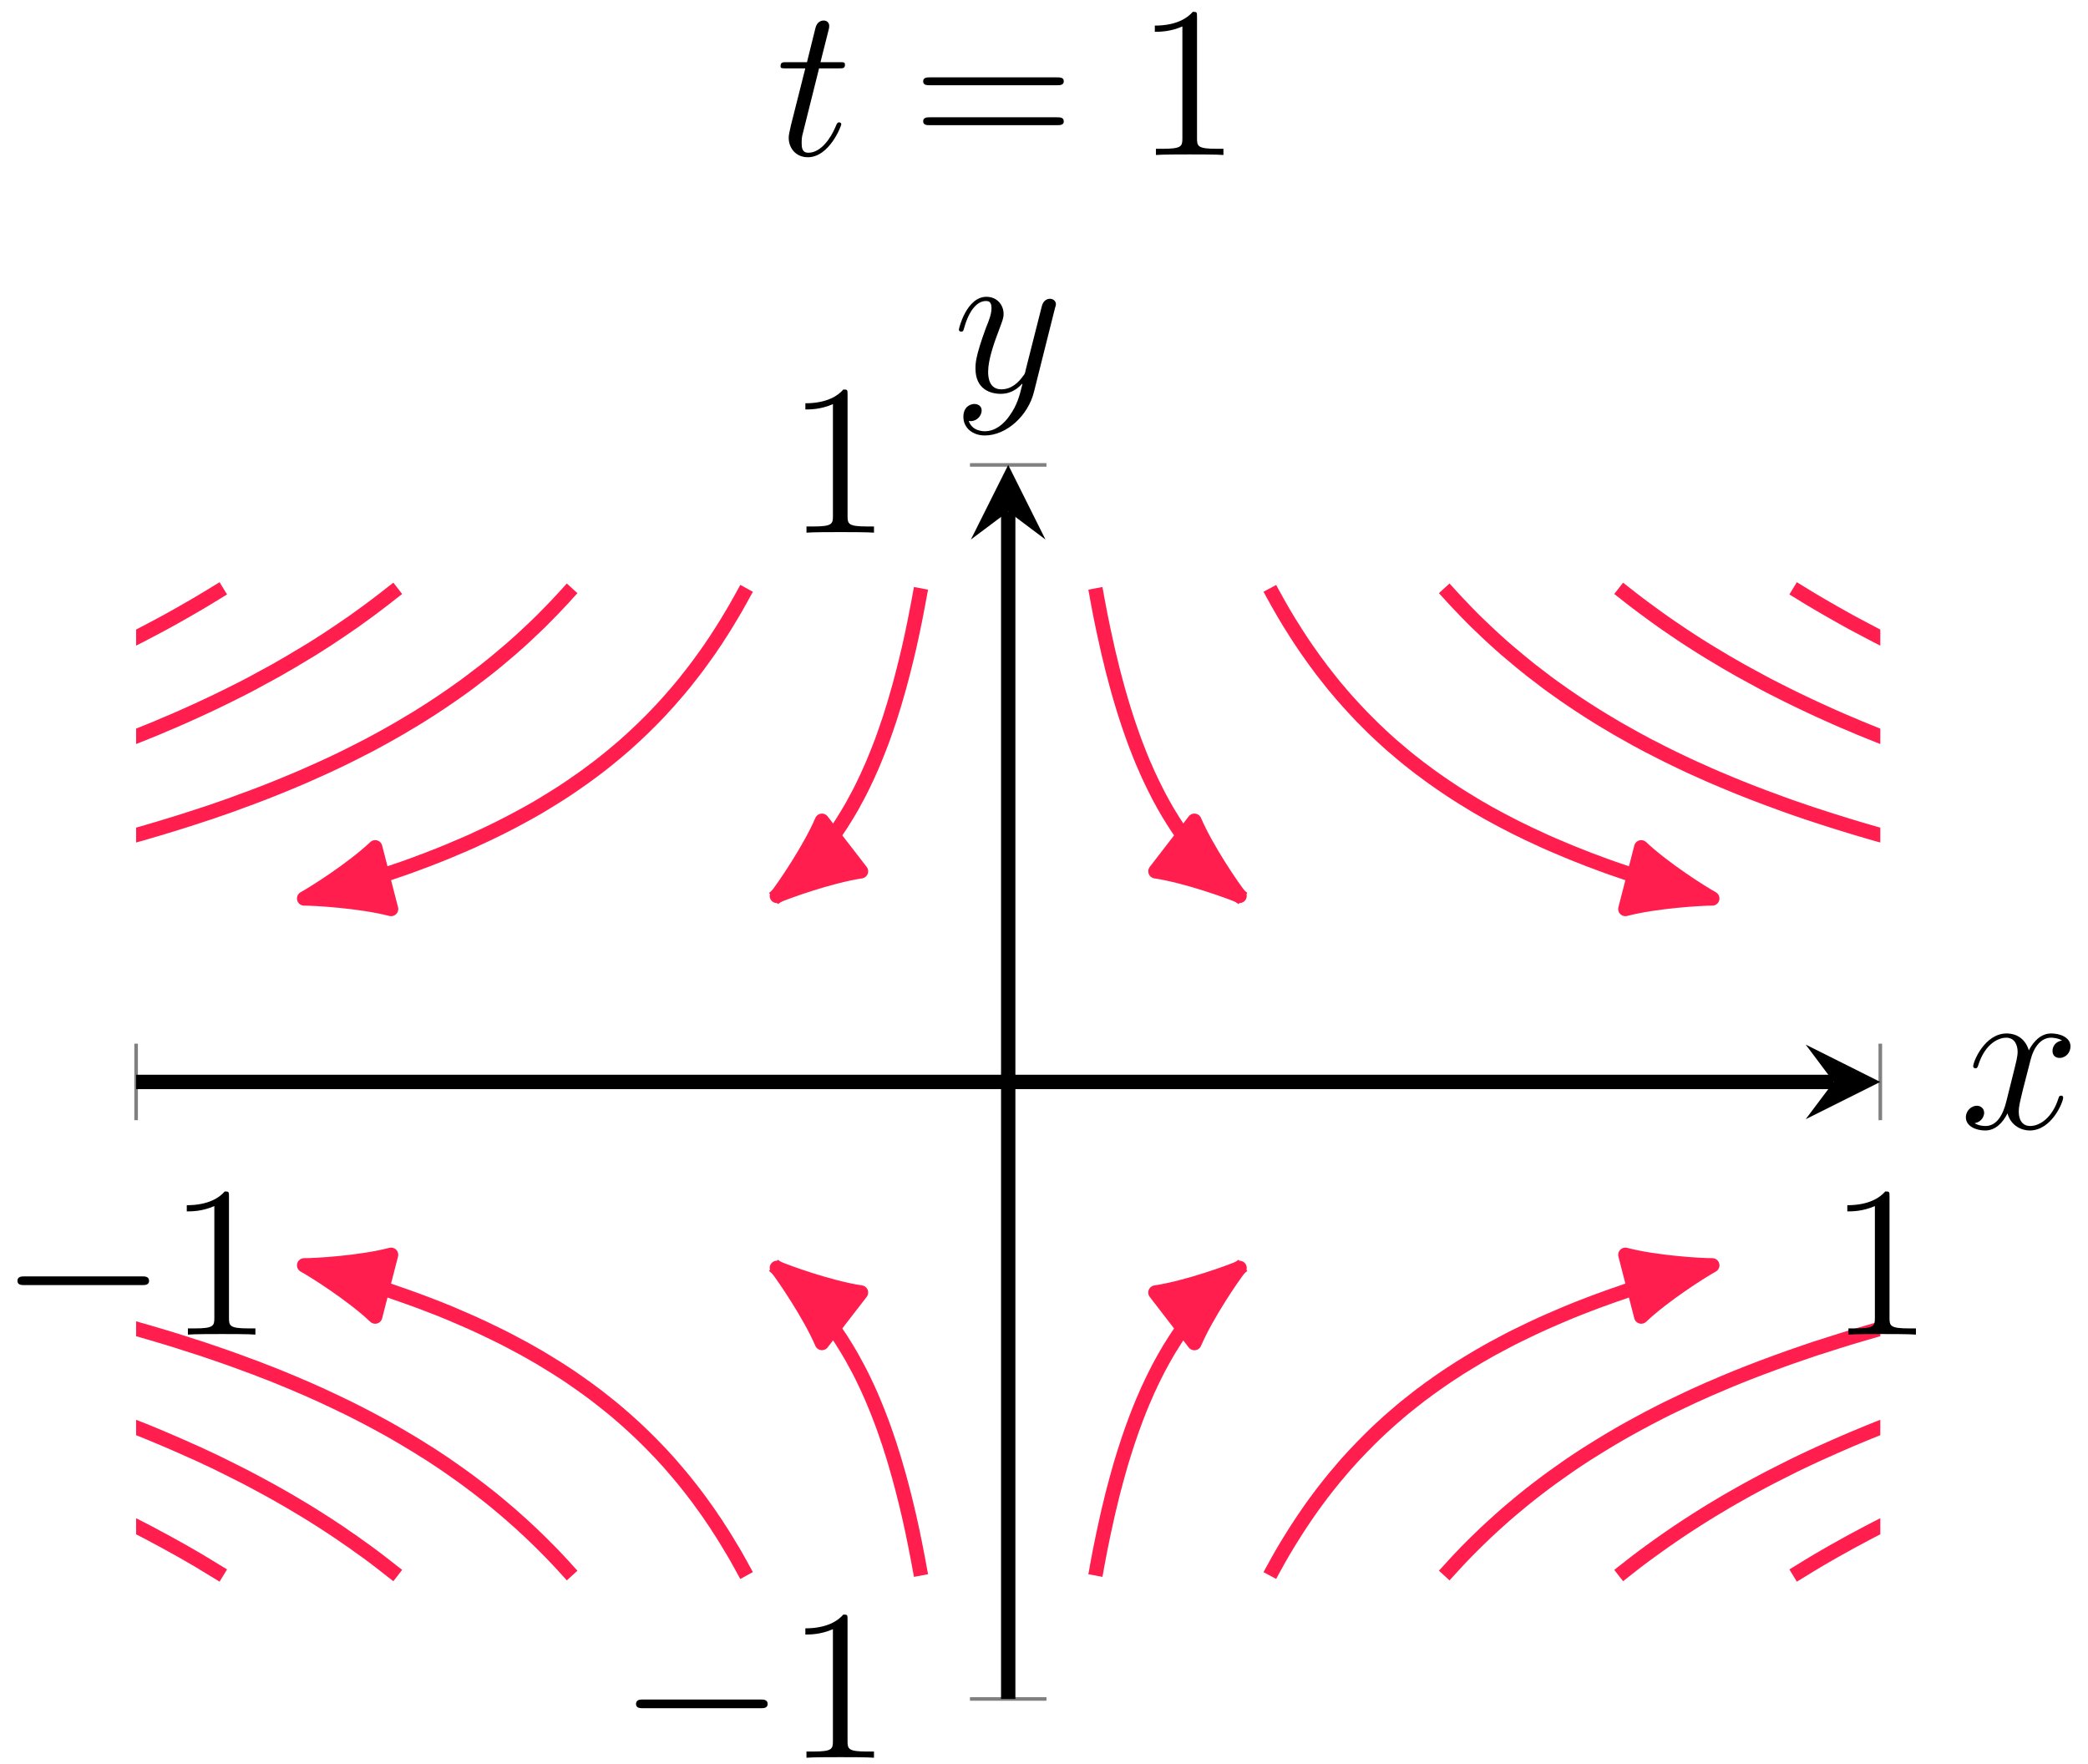 <?xml version="1.0" encoding="UTF-8"?>
<svg xmlns="http://www.w3.org/2000/svg" xmlns:xlink="http://www.w3.org/1999/xlink" width="116" height="98" viewBox="0 0 116 98">
<defs>
<g>
<g id="glyph-0-0">
<path d="M 8.297 -2.984 C 8.297 -3.234 8.062 -3.234 7.906 -3.234 L 1.391 -3.234 C 1.219 -3.234 0.984 -3.234 0.984 -2.984 C 0.984 -2.75 1.219 -2.75 1.391 -2.75 L 7.906 -2.75 C 8.062 -2.75 8.297 -2.75 8.297 -2.984 Z M 8.297 -2.984 "/>
</g>
<g id="glyph-1-0">
<path d="M 4.906 0 L 4.906 -0.344 L 4.531 -0.344 C 3.484 -0.344 3.438 -0.484 3.438 -0.922 L 3.438 -7.656 C 3.438 -7.938 3.438 -7.953 3.203 -7.953 C 2.922 -7.625 2.312 -7.188 1.094 -7.188 L 1.094 -6.844 C 1.359 -6.844 1.953 -6.844 2.625 -7.141 L 2.625 -0.922 C 2.625 -0.484 2.578 -0.344 1.531 -0.344 L 1.156 -0.344 L 1.156 0 C 1.484 -0.031 2.641 -0.031 3.031 -0.031 C 3.438 -0.031 4.578 -0.031 4.906 0 Z M 4.906 0 "/>
</g>
<g id="glyph-1-1">
<path d="M 8.453 -4.094 C 8.453 -4.312 8.25 -4.312 8.062 -4.312 L 1.031 -4.312 C 0.859 -4.312 0.641 -4.312 0.641 -4.094 C 0.641 -3.875 0.844 -3.875 1.031 -3.875 L 8.062 -3.875 C 8.234 -3.875 8.453 -3.875 8.453 -4.094 Z M 8.453 -1.859 C 8.453 -2.094 8.25 -2.094 8.062 -2.094 L 1.031 -2.094 C 0.859 -2.094 0.641 -2.094 0.641 -1.875 C 0.641 -1.656 0.844 -1.656 1.031 -1.656 L 8.062 -1.656 C 8.234 -1.656 8.453 -1.656 8.453 -1.859 Z M 8.453 -1.859 "/>
</g>
<g id="glyph-2-0">
<path d="M 5.734 -1.703 C 5.734 -1.766 5.688 -1.812 5.625 -1.812 C 5.516 -1.812 5.5 -1.75 5.469 -1.656 C 5.141 -0.609 4.453 -0.125 3.906 -0.125 C 3.484 -0.125 3.266 -0.438 3.266 -0.922 C 3.266 -1.188 3.312 -1.375 3.5 -2.156 L 3.922 -3.797 C 4.094 -4.5 4.5 -5.031 5.062 -5.031 C 5.062 -5.031 5.422 -5.031 5.672 -4.875 C 5.281 -4.812 5.141 -4.516 5.141 -4.297 C 5.141 -4 5.359 -3.906 5.531 -3.906 C 5.891 -3.906 6.141 -4.219 6.141 -4.547 C 6.141 -5.047 5.562 -5.266 5.062 -5.266 C 4.344 -5.266 3.938 -4.547 3.828 -4.328 C 3.547 -5.219 2.812 -5.266 2.594 -5.266 C 1.375 -5.266 0.734 -3.703 0.734 -3.438 C 0.734 -3.391 0.781 -3.328 0.859 -3.328 C 0.953 -3.328 0.984 -3.406 1 -3.453 C 1.406 -4.781 2.219 -5.031 2.562 -5.031 C 3.094 -5.031 3.203 -4.531 3.203 -4.25 C 3.203 -3.984 3.125 -3.703 2.984 -3.125 L 2.578 -1.5 C 2.406 -0.781 2.062 -0.125 1.422 -0.125 C 1.359 -0.125 1.062 -0.125 0.812 -0.281 C 1.25 -0.359 1.344 -0.719 1.344 -0.859 C 1.344 -1.094 1.156 -1.25 0.938 -1.25 C 0.641 -1.25 0.328 -0.984 0.328 -0.609 C 0.328 -0.109 0.891 0.125 1.406 0.125 C 1.984 0.125 2.391 -0.328 2.641 -0.828 C 2.828 -0.125 3.438 0.125 3.875 0.125 C 5.094 0.125 5.734 -1.453 5.734 -1.703 Z M 5.734 -1.703 "/>
</g>
<g id="glyph-2-1">
<path d="M 5.672 -4.656 C 5.688 -4.703 5.719 -4.781 5.719 -4.859 C 5.719 -5.031 5.562 -5.156 5.391 -5.156 C 5.281 -5.156 5.031 -5.109 4.938 -4.75 L 4.047 -1.234 C 4 -1.016 4 -0.984 3.891 -0.859 C 3.656 -0.531 3.266 -0.125 2.688 -0.125 C 2.016 -0.125 1.953 -0.781 1.953 -1.094 C 1.953 -1.781 2.281 -2.703 2.609 -3.562 C 2.734 -3.906 2.812 -4.078 2.812 -4.312 C 2.812 -4.812 2.453 -5.266 1.859 -5.266 C 0.766 -5.266 0.328 -3.531 0.328 -3.438 C 0.328 -3.391 0.375 -3.328 0.453 -3.328 C 0.562 -3.328 0.578 -3.375 0.625 -3.547 C 0.906 -4.547 1.359 -5.031 1.828 -5.031 C 1.938 -5.031 2.141 -5.031 2.141 -4.641 C 2.141 -4.328 2.016 -3.984 1.828 -3.531 C 1.25 -1.953 1.25 -1.562 1.25 -1.281 C 1.25 -0.141 2.062 0.125 2.656 0.125 C 3 0.125 3.438 0.016 3.844 -0.438 L 3.859 -0.422 C 3.688 0.281 3.562 0.75 3.141 1.344 C 2.828 1.797 2.359 2.203 1.766 2.203 C 1.625 2.203 1.047 2.172 0.875 1.625 C 0.906 1.641 0.984 1.641 0.984 1.641 C 1.344 1.641 1.594 1.328 1.594 1.047 C 1.594 0.781 1.359 0.688 1.188 0.688 C 0.984 0.688 0.578 0.828 0.578 1.406 C 0.578 2.016 1.094 2.438 1.766 2.438 C 2.969 2.438 4.172 1.344 4.5 0.016 Z M 5.672 -4.656 "/>
</g>
<g id="glyph-2-2">
<path d="M 3.641 -1.703 C 3.641 -1.781 3.578 -1.812 3.516 -1.812 C 3.516 -1.812 3.438 -1.812 3.422 -1.766 C 3.422 -1.766 3.391 -1.75 3.312 -1.547 C 3.062 -0.953 2.516 -0.125 1.812 -0.125 C 1.453 -0.125 1.438 -0.422 1.438 -0.688 C 1.438 -0.688 1.438 -0.922 1.469 -1.062 L 2.406 -4.812 L 3.5 -4.812 C 3.734 -4.812 3.844 -4.812 3.844 -5.016 C 3.844 -5.156 3.781 -5.156 3.531 -5.156 L 2.484 -5.156 L 2.922 -6.891 C 2.969 -7.062 2.969 -7.094 2.969 -7.172 C 2.969 -7.359 2.828 -7.469 2.672 -7.469 C 2.562 -7.469 2.297 -7.438 2.203 -7.047 L 1.734 -5.156 L 0.609 -5.156 C 0.375 -5.156 0.266 -5.156 0.266 -4.922 C 0.266 -4.812 0.344 -4.812 0.578 -4.812 L 1.641 -4.812 L 0.844 -1.656 C 0.75 -1.234 0.719 -1.109 0.719 -0.953 C 0.719 -0.391 1.109 0.125 1.781 0.125 C 2.984 0.125 3.641 -1.625 3.641 -1.703 Z M 3.641 -1.703 "/>
</g>
</g>
<clipPath id="clip-0">
<path clip-rule="nonzero" d="M 7.562 25.828 L 24 25.828 L 24 62 L 7.562 62 Z M 7.562 25.828 "/>
</clipPath>
<clipPath id="clip-1">
<path clip-rule="nonzero" d="M 7.562 59 L 24 59 L 24 94.383 L 7.562 94.383 Z M 7.562 59 "/>
</clipPath>
<clipPath id="clip-2">
<path clip-rule="nonzero" d="M 7.562 25.828 L 34 25.828 L 34 62 L 7.562 62 Z M 7.562 25.828 "/>
</clipPath>
<clipPath id="clip-3">
<path clip-rule="nonzero" d="M 7.562 59 L 34 59 L 34 94.383 L 7.562 94.383 Z M 7.562 59 "/>
</clipPath>
<clipPath id="clip-4">
<path clip-rule="nonzero" d="M 7.562 25.828 L 44 25.828 L 44 62 L 7.562 62 Z M 7.562 25.828 "/>
</clipPath>
<clipPath id="clip-5">
<path clip-rule="nonzero" d="M 7.562 59 L 44 59 L 44 94.383 L 7.562 94.383 Z M 7.562 59 "/>
</clipPath>
<clipPath id="clip-6">
<path clip-rule="nonzero" d="M 7.562 25.828 L 53 25.828 L 53 62 L 7.562 62 Z M 7.562 25.828 "/>
</clipPath>
<clipPath id="clip-7">
<path clip-rule="nonzero" d="M 7.562 59 L 53 59 L 53 94.383 L 7.562 94.383 Z M 7.562 59 "/>
</clipPath>
<clipPath id="clip-8">
<path clip-rule="nonzero" d="M 31 25.828 L 63 25.828 L 63 62 L 31 62 Z M 31 25.828 "/>
</clipPath>
<clipPath id="clip-9">
<path clip-rule="nonzero" d="M 31 59 L 63 59 L 63 94.383 L 31 94.383 Z M 31 59 "/>
</clipPath>
<clipPath id="clip-10">
<path clip-rule="nonzero" d="M 49 25.828 L 81 25.828 L 81 62 L 49 62 Z M 49 25.828 "/>
</clipPath>
<clipPath id="clip-11">
<path clip-rule="nonzero" d="M 49 59 L 81 59 L 81 94.383 L 49 94.383 Z M 49 59 "/>
</clipPath>
<clipPath id="clip-12">
<path clip-rule="nonzero" d="M 59 25.828 L 104.461 25.828 L 104.461 62 L 59 62 Z M 59 25.828 "/>
</clipPath>
<clipPath id="clip-13">
<path clip-rule="nonzero" d="M 59 59 L 104.461 59 L 104.461 94.383 L 59 94.383 Z M 59 59 "/>
</clipPath>
<clipPath id="clip-14">
<path clip-rule="nonzero" d="M 68 25.828 L 104.461 25.828 L 104.461 62 L 68 62 Z M 68 25.828 "/>
</clipPath>
<clipPath id="clip-15">
<path clip-rule="nonzero" d="M 68 59 L 104.461 59 L 104.461 94.383 L 68 94.383 Z M 68 59 "/>
</clipPath>
<clipPath id="clip-16">
<path clip-rule="nonzero" d="M 78 25.828 L 104.461 25.828 L 104.461 62 L 78 62 Z M 78 25.828 "/>
</clipPath>
<clipPath id="clip-17">
<path clip-rule="nonzero" d="M 78 59 L 104.461 59 L 104.461 94.383 L 78 94.383 Z M 78 59 "/>
</clipPath>
<clipPath id="clip-18">
<path clip-rule="nonzero" d="M 88 25.828 L 104.461 25.828 L 104.461 62 L 88 62 Z M 88 25.828 "/>
</clipPath>
<clipPath id="clip-19">
<path clip-rule="nonzero" d="M 88 59 L 104.461 59 L 104.461 94.383 L 88 94.383 Z M 88 59 "/>
</clipPath>
</defs>
<g clip-path="url(#clip-0)">
<path fill="none" stroke-width="0.797" stroke-linecap="butt" stroke-linejoin="miter" stroke="rgb(100%, 11.765%, 30.588%)" stroke-opacity="1" stroke-miterlimit="10" d="M 74.906 61.698 L 74.465 61.429 L 74.016 61.155 L 73.566 60.886 L 73.109 60.62 L 72.648 60.355 L 72.184 60.093 L 71.711 59.831 L 71.238 59.577 L 70.758 59.323 L 70.273 59.069 L 69.781 58.819 L 69.289 58.573 L 68.789 58.327 L 68.285 58.089 L 67.773 57.851 L 67.258 57.612 L 66.738 57.378 L 66.215 57.144 L 65.684 56.917 L 65.145 56.691 L 64.605 56.46 L 64.059 56.237 L 63.504 56.019 L 62.945 55.8 L 62.383 55.585 L 61.812 55.37 L 61.238 55.159 L 60.656 54.948 L 60.07 54.741 L 59.477 54.534 L 58.875 54.331 L 58.27 54.132 L 57.66 53.929 L 57.043 53.734 L 56.418 53.538 L 55.789 53.343 L 55.152 53.152 L 54.508 52.96 L 53.855 52.777 L 53.199 52.589 L 52.539 52.405 L 51.867 52.222 L 51.191 52.042 L 50.508 51.862 L 49.82 51.687 L 49.121 51.515 L 48.418 51.339 L 47.703 51.167 L 46.988 50.999 L 46.262 50.831 L 45.527 50.663 L 44.785 50.499 L 44.039 50.335 L 43.281 50.175 L 42.52 50.015 L 41.746 49.859 L 40.969 49.698 L 40.18 49.542 L 39.387 49.39 L 38.582 49.237 L 37.77 49.089 L 36.949 48.941 L 36.125 48.792 L 35.285 48.648 L 34.441 48.503 L 33.59 48.359 L 32.727 48.218 L 31.855 48.077 L 30.977 47.941 L 30.086 47.804 L 29.188 47.663 L 28.281 47.53 L 27.367 47.398 L 26.441 47.269 L 25.508 47.136 L 24.562 47.007 L 23.613 46.878 L 22.648 46.753 L 21.672 46.624 L 20.691 46.503 L 19.699 46.378 L 18.695 46.257 L 17.68 46.136 L 16.656 46.019 L 15.621 45.902 L 14.578 45.784 L 13.523 45.667 L 12.457 45.554 L 11.383 45.441 L 10.293 45.327 L 9.195 45.218 L 8.086 45.105 L 6.965 44.999 L 5.832 44.89 L 4.688 44.784 L 3.535 44.679 L 2.367 44.573 L 1.188 44.468 L 4.914 44.788 " transform="matrix(1, 0, 0, -1, -62.5, 94.382)"/>
</g>
<g clip-path="url(#clip-1)">
<path fill="none" stroke-width="0.797" stroke-linecap="butt" stroke-linejoin="miter" stroke="rgb(100%, 11.765%, 30.588%)" stroke-opacity="1" stroke-miterlimit="10" d="M 74.906 6.855 L 74.465 7.124 L 73.566 7.671 L 73.109 7.937 L 72.648 8.202 L 72.184 8.46 L 71.711 8.722 L 71.238 8.976 L 70.758 9.234 L 70.273 9.484 L 69.781 9.734 L 69.289 9.98 L 68.789 10.226 L 68.285 10.468 L 67.773 10.706 L 67.258 10.944 L 66.738 11.179 L 66.215 11.409 L 65.684 11.64 L 64.605 12.093 L 64.059 12.316 L 63.504 12.534 L 62.945 12.753 L 62.383 12.972 L 61.812 13.187 L 61.238 13.398 L 60.656 13.609 L 60.07 13.812 L 59.477 14.019 L 58.875 14.222 L 58.27 14.425 L 57.66 14.624 L 57.043 14.823 L 56.418 15.019 L 55.789 15.21 L 55.152 15.402 L 54.508 15.593 L 53.855 15.78 L 53.199 15.968 L 52.539 16.152 L 51.867 16.331 L 51.191 16.511 L 50.508 16.691 L 49.82 16.87 L 49.121 17.042 L 48.418 17.218 L 47.703 17.386 L 46.988 17.558 L 46.262 17.726 L 45.527 17.894 L 44.785 18.058 L 44.039 18.218 L 43.281 18.382 L 42.52 18.538 L 41.746 18.698 L 40.969 18.855 L 40.18 19.011 L 39.387 19.163 L 38.582 19.316 L 37.77 19.468 L 36.949 19.612 L 36.125 19.761 L 35.285 19.909 L 34.441 20.054 L 33.59 20.195 L 32.727 20.335 L 31.855 20.476 L 30.977 20.616 L 30.086 20.753 L 29.188 20.89 L 28.281 21.023 L 27.367 21.155 L 26.441 21.288 L 25.508 21.421 L 24.562 21.55 L 23.613 21.679 L 22.648 21.804 L 21.672 21.929 L 20.691 22.054 L 19.699 22.175 L 18.695 22.296 L 17.68 22.417 L 16.656 22.534 L 15.621 22.655 L 14.578 22.773 L 13.523 22.886 L 12.457 23.003 L 11.383 23.112 L 10.293 23.226 L 9.195 23.339 L 8.086 23.448 L 6.965 23.554 L 5.832 23.663 L 4.688 23.769 L 3.535 23.878 L 2.367 23.98 L 1.188 24.085 L 4.914 23.765 " transform="matrix(1, 0, 0, -1, -62.5, 94.382)"/>
</g>
<g clip-path="url(#clip-2)">
<path fill="none" stroke-width="0.797" stroke-linecap="butt" stroke-linejoin="miter" stroke="rgb(100%, 11.765%, 30.588%)" stroke-opacity="1" stroke-miterlimit="10" d="M 84.598 61.698 L 84.25 61.429 L 83.902 61.155 L 83.551 60.886 L 83.199 60.62 L 82.84 60.355 L 82.113 59.831 L 81.371 59.323 L 80.992 59.069 L 80.613 58.819 L 79.84 58.327 L 79.445 58.089 L 78.648 57.612 L 77.836 57.144 L 77.422 56.917 L 77.004 56.691 L 76.582 56.46 L 76.16 56.237 L 75.73 56.019 L 75.293 55.8 L 74.855 55.585 L 74.414 55.37 L 73.965 55.159 L 73.512 54.948 L 73.055 54.741 L 72.594 54.534 L 72.129 54.331 L 71.656 54.132 L 71.184 53.929 L 70.703 53.734 L 69.727 53.343 L 69.23 53.152 L 68.73 52.96 L 68.223 52.777 L 67.715 52.589 L 67.199 52.405 L 66.68 52.222 L 66.152 52.042 L 65.621 51.862 L 65.082 51.687 L 64.543 51.515 L 63.992 51.339 L 63.441 51.167 L 62.883 50.999 L 62.316 50.831 L 61.746 50.663 L 60.59 50.335 L 60 50.175 L 59.406 50.015 L 58.805 49.859 L 58.199 49.698 L 57.586 49.542 L 56.969 49.39 L 56.344 49.237 L 55.715 49.089 L 54.434 48.792 L 53.781 48.648 L 53.125 48.503 L 52.461 48.359 L 51.789 48.218 L 51.113 48.077 L 50.43 47.941 L 49.738 47.804 L 49.039 47.663 L 48.332 47.53 L 47.621 47.398 L 46.902 47.269 L 46.176 47.136 L 45.441 47.007 L 44.699 46.878 L 43.949 46.753 L 43.191 46.624 L 42.43 46.503 L 41.656 46.378 L 40.875 46.257 L 40.09 46.136 L 39.293 46.019 L 38.488 45.902 L 37.676 45.784 L 36.855 45.667 L 36.027 45.554 L 35.188 45.441 L 34.344 45.327 L 33.488 45.218 L 32.625 45.105 L 31.754 44.999 L 30.871 44.89 L 29.984 44.784 L 29.086 44.679 L 28.176 44.573 L 27.258 44.468 L 31.238 44.909 " transform="matrix(1, 0, 0, -1, -62.5, 94.382)"/>
</g>
<g clip-path="url(#clip-3)">
<path fill="none" stroke-width="0.797" stroke-linecap="butt" stroke-linejoin="miter" stroke="rgb(100%, 11.765%, 30.588%)" stroke-opacity="1" stroke-miterlimit="10" d="M 84.598 6.855 L 84.25 7.124 L 83.902 7.398 L 83.551 7.671 L 83.199 7.937 L 82.84 8.202 L 82.477 8.46 L 82.113 8.722 L 81.742 8.976 L 81.371 9.234 L 80.613 9.734 L 79.84 10.226 L 79.445 10.468 L 78.648 10.944 L 78.242 11.179 L 77.836 11.409 L 77.422 11.64 L 77.004 11.866 L 76.582 12.093 L 76.16 12.316 L 75.73 12.534 L 74.855 12.972 L 74.414 13.187 L 73.965 13.398 L 73.512 13.609 L 73.055 13.812 L 72.594 14.019 L 72.129 14.222 L 71.656 14.425 L 71.184 14.624 L 70.703 14.823 L 70.215 15.019 L 69.727 15.21 L 69.23 15.402 L 68.73 15.593 L 67.715 15.968 L 67.199 16.152 L 66.68 16.331 L 66.152 16.511 L 65.621 16.691 L 65.082 16.87 L 64.543 17.042 L 63.992 17.218 L 63.441 17.386 L 62.883 17.558 L 62.316 17.726 L 61.746 17.894 L 61.168 18.058 L 60.59 18.218 L 60 18.382 L 59.406 18.538 L 58.805 18.698 L 58.199 18.855 L 57.586 19.011 L 56.969 19.163 L 56.344 19.316 L 55.715 19.468 L 55.074 19.612 L 54.434 19.761 L 53.781 19.909 L 53.125 20.054 L 52.461 20.195 L 51.789 20.335 L 51.113 20.476 L 50.43 20.616 L 49.738 20.753 L 49.039 20.89 L 48.332 21.023 L 47.621 21.155 L 46.902 21.288 L 46.176 21.421 L 45.441 21.55 L 44.699 21.679 L 43.949 21.804 L 43.191 21.929 L 42.43 22.054 L 41.656 22.175 L 40.875 22.296 L 40.09 22.417 L 39.293 22.534 L 38.488 22.655 L 37.676 22.773 L 36.855 22.886 L 36.027 23.003 L 35.188 23.112 L 34.344 23.226 L 33.488 23.339 L 32.625 23.448 L 31.754 23.554 L 30.871 23.663 L 29.984 23.769 L 29.086 23.878 L 28.176 23.98 L 27.258 24.085 L 31.238 23.648 " transform="matrix(1, 0, 0, -1, -62.5, 94.382)"/>
</g>
<g clip-path="url(#clip-4)">
<path fill="none" stroke-width="0.797" stroke-linecap="butt" stroke-linejoin="miter" stroke="rgb(100%, 11.765%, 30.588%)" stroke-opacity="1" stroke-miterlimit="10" d="M 94.285 61.698 L 94.039 61.429 L 93.793 61.155 L 93.539 60.886 L 93.289 60.62 L 93.031 60.355 L 92.773 60.093 L 92.512 59.831 L 92.25 59.577 L 91.711 59.069 L 91.441 58.819 L 90.887 58.327 L 90.324 57.851 L 90.039 57.612 L 89.75 57.378 L 89.457 57.144 L 88.863 56.691 L 88.562 56.46 L 88.258 56.237 L 87.953 56.019 L 87.641 55.8 L 87.328 55.585 L 87.012 55.37 L 86.371 54.948 L 85.715 54.534 L 85.379 54.331 L 85.043 54.132 L 84.703 53.929 L 84.363 53.734 L 84.016 53.538 L 83.664 53.343 L 83.312 53.152 L 82.953 52.96 L 82.594 52.777 L 82.227 52.589 L 81.859 52.405 L 81.488 52.222 L 81.113 52.042 L 80.73 51.862 L 80.348 51.687 L 79.961 51.515 L 79.57 51.339 L 79.176 51.167 L 78.777 50.999 L 77.965 50.663 L 77.555 50.499 L 77.137 50.335 L 76.719 50.175 L 76.293 50.015 L 75.863 49.859 L 75.434 49.698 L 74.992 49.542 L 74.551 49.39 L 74.105 49.237 L 73.656 49.089 L 73.199 48.941 L 72.738 48.792 L 72.277 48.648 L 71.332 48.359 L 70.371 48.077 L 69.883 47.941 L 69.387 47.804 L 68.887 47.663 L 68.383 47.53 L 67.875 47.398 L 67.363 47.269 L 66.844 47.136 L 65.789 46.878 L 65.254 46.753 L 64.711 46.624 L 64.168 46.503 L 63.613 46.378 L 63.059 46.257 L 62.496 46.136 L 61.926 46.019 L 61.352 45.902 L 60.77 45.784 L 60.184 45.667 L 59.594 45.554 L 58.996 45.441 L 58.391 45.327 L 57.781 45.218 L 57.164 45.105 L 56.543 44.999 L 55.914 44.89 L 55.277 44.784 L 54.637 44.679 L 53.988 44.573 L 53.332 44.468 L 57.547 45.12 " transform="matrix(1, 0, 0, -1, -62.5, 94.382)"/>
</g>
<g clip-path="url(#clip-5)">
<path fill="none" stroke-width="0.797" stroke-linecap="butt" stroke-linejoin="miter" stroke="rgb(100%, 11.765%, 30.588%)" stroke-opacity="1" stroke-miterlimit="10" d="M 94.285 6.855 L 94.039 7.124 L 93.793 7.398 L 93.539 7.671 L 93.289 7.937 L 93.031 8.202 L 92.512 8.722 L 92.25 8.976 L 91.98 9.234 L 91.441 9.734 L 90.887 10.226 L 90.605 10.468 L 90.324 10.706 L 90.039 10.944 L 89.75 11.179 L 89.457 11.409 L 89.16 11.64 L 88.863 11.866 L 88.562 12.093 L 88.258 12.316 L 87.953 12.534 L 87.328 12.972 L 87.012 13.187 L 86.371 13.609 L 86.043 13.812 L 85.715 14.019 L 85.043 14.425 L 84.363 14.823 L 84.016 15.019 L 83.312 15.402 L 82.953 15.593 L 82.594 15.78 L 82.227 15.968 L 81.859 16.152 L 81.488 16.331 L 81.113 16.511 L 80.348 16.87 L 79.961 17.042 L 79.57 17.218 L 79.176 17.386 L 78.777 17.558 L 77.965 17.894 L 77.555 18.058 L 77.137 18.218 L 76.719 18.382 L 76.293 18.538 L 75.863 18.698 L 75.434 18.855 L 74.992 19.011 L 74.551 19.163 L 74.105 19.316 L 73.656 19.468 L 73.199 19.612 L 72.277 19.909 L 71.805 20.054 L 71.332 20.195 L 70.371 20.476 L 69.883 20.616 L 69.387 20.753 L 68.887 20.89 L 68.383 21.023 L 67.875 21.155 L 67.363 21.288 L 66.844 21.421 L 65.789 21.679 L 65.254 21.804 L 64.168 22.054 L 63.059 22.296 L 62.496 22.417 L 61.926 22.534 L 61.352 22.655 L 60.77 22.773 L 60.184 22.886 L 59.594 23.003 L 58.996 23.112 L 58.391 23.226 L 57.781 23.339 L 57.164 23.448 L 56.543 23.554 L 55.914 23.663 L 55.277 23.769 L 54.637 23.878 L 53.988 23.98 L 53.332 24.085 L 57.547 23.433 " transform="matrix(1, 0, 0, -1, -62.5, 94.382)"/>
</g>
<g clip-path="url(#clip-6)">
<path fill="none" stroke-width="0.797" stroke-linecap="butt" stroke-linejoin="miter" stroke="rgb(100%, 11.765%, 30.588%)" stroke-opacity="1" stroke-miterlimit="10" d="M 103.977 61.698 L 103.828 61.429 L 103.68 61.155 L 103.527 60.886 L 103.379 60.62 L 103.223 60.355 L 102.91 59.831 L 102.754 59.577 L 102.594 59.323 L 102.43 59.069 L 102.27 58.819 L 102.102 58.573 L 101.938 58.327 L 101.77 58.089 L 101.426 57.612 L 101.254 57.378 L 101.078 57.144 L 100.902 56.917 L 100.723 56.691 L 100.543 56.46 L 100.359 56.237 L 100.176 56.019 L 99.988 55.8 L 99.613 55.37 L 99.418 55.159 L 99.227 54.948 L 99.031 54.741 L 98.832 54.534 L 98.633 54.331 L 98.43 54.132 L 98.227 53.929 L 97.812 53.538 L 97.602 53.343 L 97.391 53.152 L 97.176 52.96 L 96.961 52.777 L 96.742 52.589 L 96.297 52.222 L 95.844 51.862 L 95.613 51.687 L 95.383 51.515 L 95.145 51.339 L 94.91 51.167 L 94.184 50.663 L 93.938 50.499 L 93.688 50.335 L 93.18 50.015 L 92.922 49.859 L 92.664 49.698 L 92.402 49.542 L 92.137 49.39 L 91.867 49.237 L 91.598 49.089 L 91.324 48.941 L 91.047 48.792 L 90.77 48.648 L 90.488 48.503 L 90.203 48.359 L 89.625 48.077 L 89.332 47.941 L 89.035 47.804 L 88.738 47.663 L 88.129 47.398 L 87.82 47.269 L 87.512 47.136 L 86.879 46.878 L 86.555 46.753 L 86.23 46.624 L 85.902 46.503 L 85.574 46.378 L 84.902 46.136 L 84.215 45.902 L 83.867 45.784 L 83.516 45.667 L 83.16 45.554 L 82.801 45.441 L 82.438 45.327 L 82.074 45.218 L 81.703 45.105 L 81.328 44.999 L 80.953 44.89 L 80.188 44.679 L 79.797 44.573 L 79.402 44.468 L 83.785 45.597 " transform="matrix(1, 0, 0, -1, -62.5, 94.382)"/>
</g>
<path fill-rule="nonzero" fill="rgb(100%, 11.765%, 30.588%)" fill-opacity="1" stroke-width="0.797" stroke-linecap="butt" stroke-linejoin="round" stroke="rgb(100%, 11.765%, 30.588%)" stroke-opacity="1" stroke-miterlimit="10" d="M 4.533 -0 C 3.975 0.139 1.53 0.921 -0.002 1.771 L -0.001 -1.771 C 1.528 -0.922 3.976 -0.14 4.533 -0 Z M 4.533 -0 " transform="matrix(-0.968, 0.249, 0.249, 0.968, 21.284, 48.785)"/>
<g clip-path="url(#clip-7)">
<path fill="none" stroke-width="0.797" stroke-linecap="butt" stroke-linejoin="miter" stroke="rgb(100%, 11.765%, 30.588%)" stroke-opacity="1" stroke-miterlimit="10" d="M 103.977 6.855 L 103.828 7.124 L 103.68 7.398 L 103.527 7.671 L 103.379 7.937 L 103.223 8.202 L 103.066 8.46 L 102.91 8.722 L 102.754 8.976 L 102.594 9.234 L 102.43 9.484 L 102.27 9.734 L 102.102 9.98 L 101.938 10.226 L 101.77 10.468 L 101.426 10.944 L 101.254 11.179 L 100.902 11.64 L 100.543 12.093 L 100.359 12.316 L 100.176 12.534 L 99.801 12.972 L 99.613 13.187 L 99.418 13.398 L 99.227 13.609 L 99.031 13.812 L 98.832 14.019 L 98.633 14.222 L 98.43 14.425 L 98.227 14.624 L 98.02 14.823 L 97.812 15.019 L 97.391 15.402 L 97.176 15.593 L 96.961 15.78 L 96.742 15.968 L 96.52 16.152 L 96.297 16.331 L 95.844 16.691 L 95.613 16.87 L 95.383 17.042 L 95.145 17.218 L 94.91 17.386 L 94.668 17.558 L 94.184 17.894 L 93.938 18.058 L 93.688 18.218 L 93.434 18.382 L 93.18 18.538 L 92.922 18.698 L 92.664 18.855 L 92.402 19.011 L 92.137 19.163 L 91.598 19.468 L 91.324 19.612 L 90.77 19.909 L 90.488 20.054 L 90.203 20.195 L 89.625 20.476 L 89.332 20.616 L 88.738 20.89 L 88.129 21.155 L 87.512 21.421 L 86.879 21.679 L 86.23 21.929 L 85.902 22.054 L 85.574 22.175 L 84.902 22.417 L 84.559 22.534 L 84.215 22.655 L 83.867 22.773 L 83.516 22.886 L 83.16 23.003 L 82.801 23.112 L 82.074 23.339 L 81.703 23.448 L 81.328 23.554 L 80.953 23.663 L 80.57 23.769 L 80.188 23.878 L 79.797 23.98 L 79.402 24.085 L 83.785 22.96 " transform="matrix(1, 0, 0, -1, -62.5, 94.382)"/>
</g>
<path fill-rule="nonzero" fill="rgb(100%, 11.765%, 30.588%)" fill-opacity="1" stroke-width="0.797" stroke-linecap="butt" stroke-linejoin="round" stroke="rgb(100%, 11.765%, 30.588%)" stroke-opacity="1" stroke-miterlimit="10" d="M 4.533 -0.002 C 3.977 0.137 1.529 0.92 -0.001 1.773 L -0.001 -1.773 C 1.53 -0.919 3.975 -0.137 4.533 -0.002 Z M 4.533 -0.002 " transform="matrix(-0.968, -0.249, -0.249, 0.968, 21.284, 71.424)"/>
<g clip-path="url(#clip-8)">
<path fill="none" stroke-width="0.797" stroke-linecap="butt" stroke-linejoin="miter" stroke="rgb(100%, 11.765%, 30.588%)" stroke-opacity="1" stroke-miterlimit="10" d="M 113.668 61.698 L 113.617 61.429 L 113.566 61.155 L 113.516 60.886 L 113.414 60.355 L 113.312 59.831 L 113.258 59.577 L 113.207 59.323 L 113.152 59.069 L 113.098 58.819 L 112.988 58.327 L 112.93 58.089 L 112.875 57.851 L 112.816 57.612 L 112.699 57.144 L 112.582 56.691 L 112.52 56.46 L 112.461 56.237 L 112.336 55.8 L 112.211 55.37 L 112.148 55.159 L 112.082 54.948 L 112.016 54.741 L 111.953 54.534 L 111.887 54.331 L 111.816 54.132 L 111.75 53.929 L 111.68 53.734 L 111.613 53.538 L 111.543 53.343 L 111.473 53.152 L 111.398 52.96 L 111.328 52.777 L 111.254 52.589 L 111.105 52.222 L 110.957 51.862 L 110.879 51.687 L 110.801 51.515 L 110.723 51.339 L 110.645 51.167 L 110.562 50.999 L 110.484 50.831 L 110.402 50.663 L 110.238 50.335 L 110.066 50.015 L 109.98 49.859 L 109.895 49.698 L 109.809 49.542 L 109.629 49.237 L 109.449 48.941 L 109.355 48.792 L 109.266 48.648 L 109.172 48.503 L 109.074 48.359 L 108.98 48.218 L 108.883 48.077 L 108.688 47.804 L 108.586 47.663 L 108.383 47.398 L 108.281 47.269 L 108.176 47.136 L 108.074 47.007 L 107.965 46.878 L 107.859 46.753 L 107.75 46.624 L 107.641 46.503 L 107.531 46.378 L 107.422 46.257 L 107.309 46.136 L 107.195 46.019 L 107.078 45.902 L 106.965 45.784 L 106.848 45.667 L 106.727 45.554 L 106.609 45.441 L 106.488 45.327 L 106.363 45.218 L 106.242 45.105 L 106.117 44.999 L 105.992 44.89 L 105.477 44.468 L 109.246 47.382 " transform="matrix(1, 0, 0, -1, -62.5, 94.382)"/>
</g>
<path fill-rule="nonzero" fill="rgb(100%, 11.765%, 30.588%)" fill-opacity="1" stroke-width="0.797" stroke-linecap="butt" stroke-linejoin="round" stroke="rgb(100%, 11.765%, 30.588%)" stroke-opacity="1" stroke-miterlimit="10" d="M 4.532 0 C 3.977 0.138 1.531 0.92 -0.002 1.772 L 0.001 -1.773 C 1.532 -0.921 3.976 -0.138 4.532 0 Z M 4.532 0 " transform="matrix(-0.792, 0.611, 0.611, 0.792, 46.748, 47.001)"/>
<g clip-path="url(#clip-9)">
<path fill="none" stroke-width="0.797" stroke-linecap="butt" stroke-linejoin="miter" stroke="rgb(100%, 11.765%, 30.588%)" stroke-opacity="1" stroke-miterlimit="10" d="M 113.668 6.855 L 113.617 7.124 L 113.516 7.671 L 113.414 8.202 L 113.363 8.46 L 113.312 8.722 L 113.258 8.976 L 113.207 9.234 L 113.098 9.734 L 112.988 10.226 L 112.93 10.468 L 112.875 10.706 L 112.816 10.944 L 112.758 11.179 L 112.641 11.64 L 112.582 11.866 L 112.52 12.093 L 112.461 12.316 L 112.273 12.972 L 112.211 13.187 L 112.148 13.398 L 112.082 13.609 L 112.016 13.812 L 111.953 14.019 L 111.887 14.222 L 111.816 14.425 L 111.75 14.624 L 111.68 14.823 L 111.613 15.019 L 111.473 15.402 L 111.398 15.593 L 111.328 15.78 L 111.254 15.968 L 111.18 16.152 L 110.957 16.691 L 110.879 16.87 L 110.801 17.042 L 110.723 17.218 L 110.645 17.386 L 110.562 17.558 L 110.484 17.726 L 110.402 17.894 L 110.32 18.058 L 110.238 18.218 L 110.152 18.382 L 110.066 18.538 L 109.98 18.698 L 109.809 19.011 L 109.539 19.468 L 109.449 19.612 L 109.355 19.761 L 109.266 19.909 L 109.172 20.054 L 109.074 20.195 L 108.98 20.335 L 108.785 20.616 L 108.688 20.753 L 108.586 20.89 L 108.281 21.288 L 108.176 21.421 L 108.074 21.55 L 107.965 21.679 L 107.859 21.804 L 107.641 22.054 L 107.422 22.296 L 107.309 22.417 L 107.195 22.534 L 107.078 22.655 L 106.965 22.773 L 106.848 22.886 L 106.727 23.003 L 106.609 23.112 L 106.488 23.226 L 106.363 23.339 L 106.242 23.448 L 106.117 23.554 L 105.992 23.663 L 105.863 23.769 L 105.734 23.878 L 105.605 23.98 L 105.477 24.085 L 109.246 21.175 " transform="matrix(1, 0, 0, -1, -62.5, 94.382)"/>
</g>
<path fill-rule="nonzero" fill="rgb(100%, 11.765%, 30.588%)" fill-opacity="1" stroke-width="0.797" stroke-linecap="butt" stroke-linejoin="round" stroke="rgb(100%, 11.765%, 30.588%)" stroke-opacity="1" stroke-miterlimit="10" d="M 4.533 -0.002 C 3.978 0.137 1.53 0.923 0.002 1.771 L -0.001 -1.774 C 1.53 -0.918 3.978 -0.139 4.533 -0.002 Z M 4.533 -0.002 " transform="matrix(-0.792, -0.611, -0.611, 0.792, 46.748, 73.208)"/>
<g clip-path="url(#clip-10)">
<path fill="none" stroke-width="0.797" stroke-linecap="butt" stroke-linejoin="miter" stroke="rgb(100%, 11.765%, 30.588%)" stroke-opacity="1" stroke-miterlimit="10" d="M 123.355 61.698 L 123.406 61.429 L 123.453 61.155 L 123.504 60.886 L 123.605 60.355 L 123.656 60.093 L 123.711 59.831 L 123.762 59.577 L 123.871 59.069 L 123.926 58.819 L 124.035 58.327 L 124.09 58.089 L 124.207 57.612 L 124.262 57.378 L 124.32 57.144 L 124.379 56.917 L 124.441 56.691 L 124.5 56.46 L 124.562 56.237 L 124.621 56.019 L 124.684 55.8 L 124.809 55.37 L 124.875 55.159 L 124.938 54.948 L 125.07 54.534 L 125.137 54.331 L 125.203 54.132 L 125.273 53.929 L 125.34 53.734 L 125.48 53.343 L 125.621 52.96 L 125.695 52.777 L 125.766 52.589 L 125.914 52.222 L 125.988 52.042 L 126.066 51.862 L 126.145 51.687 L 126.219 51.515 L 126.297 51.339 L 126.379 51.167 L 126.457 50.999 L 126.621 50.663 L 126.785 50.335 L 126.867 50.175 L 126.953 50.015 L 127.039 49.859 L 127.125 49.698 L 127.215 49.542 L 127.301 49.39 L 127.391 49.237 L 127.48 49.089 L 127.574 48.941 L 127.664 48.792 L 127.945 48.359 L 128.043 48.218 L 128.137 48.077 L 128.234 47.941 L 128.336 47.804 L 128.434 47.663 L 128.637 47.398 L 128.738 47.269 L 128.844 47.136 L 129.055 46.878 L 129.16 46.753 L 129.27 46.624 L 129.379 46.503 L 129.488 46.378 L 129.715 46.136 L 129.941 45.902 L 130.176 45.667 L 130.293 45.554 L 130.535 45.327 L 130.656 45.218 L 130.777 45.105 L 130.902 44.999 L 131.031 44.89 L 131.156 44.784 L 131.414 44.573 L 131.547 44.468 L 127.773 47.382 " transform="matrix(1, 0, 0, -1, -62.5, 94.382)"/>
</g>
<path fill-rule="nonzero" fill="rgb(100%, 11.765%, 30.588%)" fill-opacity="1" stroke-width="0.797" stroke-linecap="butt" stroke-linejoin="round" stroke="rgb(100%, 11.765%, 30.588%)" stroke-opacity="1" stroke-miterlimit="10" d="M 4.534 0.001 C 3.975 0.137 1.53 0.92 -0 1.772 L 0 -1.771 C 1.53 -0.921 3.976 -0.138 4.534 0.001 Z M 4.534 0.001 " transform="matrix(0.792, 0.611, 0.611, -0.792, 65.273, 47)"/>
<g clip-path="url(#clip-11)">
<path fill="none" stroke-width="0.797" stroke-linecap="butt" stroke-linejoin="miter" stroke="rgb(100%, 11.765%, 30.588%)" stroke-opacity="1" stroke-miterlimit="10" d="M 123.355 6.855 L 123.406 7.124 L 123.453 7.398 L 123.504 7.671 L 123.605 8.202 L 123.656 8.46 L 123.711 8.722 L 123.762 8.976 L 123.816 9.234 L 123.926 9.734 L 124.035 10.226 L 124.09 10.468 L 124.207 10.944 L 124.262 11.179 L 124.379 11.64 L 124.441 11.866 L 124.5 12.093 L 124.562 12.316 L 124.621 12.534 L 124.746 12.972 L 124.809 13.187 L 124.875 13.398 L 124.938 13.609 L 125.004 13.812 L 125.07 14.019 L 125.203 14.425 L 125.273 14.624 L 125.34 14.823 L 125.41 15.019 L 125.621 15.593 L 125.695 15.78 L 125.766 15.968 L 125.84 16.152 L 125.988 16.511 L 126.145 16.87 L 126.219 17.042 L 126.297 17.218 L 126.379 17.386 L 126.457 17.558 L 126.621 17.894 L 126.703 18.058 L 126.785 18.218 L 126.867 18.382 L 126.953 18.538 L 127.039 18.698 L 127.125 18.855 L 127.215 19.011 L 127.301 19.163 L 127.48 19.468 L 127.574 19.612 L 127.664 19.761 L 127.758 19.909 L 127.852 20.054 L 127.945 20.195 L 128.043 20.335 L 128.137 20.476 L 128.234 20.616 L 128.336 20.753 L 128.434 20.89 L 128.738 21.288 L 128.844 21.421 L 129.055 21.679 L 129.16 21.804 L 129.379 22.054 L 129.488 22.175 L 129.715 22.417 L 129.828 22.534 L 129.941 22.655 L 130.059 22.773 L 130.176 22.886 L 130.293 23.003 L 130.414 23.112 L 130.656 23.339 L 130.777 23.448 L 130.902 23.554 L 131.031 23.663 L 131.156 23.769 L 131.285 23.878 L 131.414 23.98 L 131.547 24.085 L 127.773 21.175 " transform="matrix(1, 0, 0, -1, -62.5, 94.382)"/>
</g>
<path fill-rule="nonzero" fill="rgb(100%, 11.765%, 30.588%)" fill-opacity="1" stroke-width="0.797" stroke-linecap="butt" stroke-linejoin="round" stroke="rgb(100%, 11.765%, 30.588%)" stroke-opacity="1" stroke-miterlimit="10" d="M 4.535 0 C 3.977 0.14 1.529 0.919 0.001 1.773 L -0.001 -1.773 C 1.529 -0.922 3.976 -0.136 4.535 0 Z M 4.535 0 " transform="matrix(0.792, -0.611, -0.611, -0.792, 65.273, 73.209)"/>
<g clip-path="url(#clip-12)">
<path fill="none" stroke-width="0.797" stroke-linecap="butt" stroke-linejoin="miter" stroke="rgb(100%, 11.765%, 30.588%)" stroke-opacity="1" stroke-miterlimit="10" d="M 133.047 61.698 L 133.191 61.429 L 133.344 61.155 L 133.492 60.886 L 133.797 60.355 L 134.109 59.831 L 134.59 59.069 L 134.754 58.819 L 134.918 58.573 L 135.086 58.327 L 135.422 57.851 L 135.594 57.612 L 135.77 57.378 L 135.941 57.144 L 136.121 56.917 L 136.297 56.691 L 136.48 56.46 L 136.66 56.237 L 136.848 56.019 L 137.031 55.8 L 137.219 55.585 L 137.41 55.37 L 137.602 55.159 L 137.797 54.948 L 138.188 54.534 L 138.793 53.929 L 139.207 53.538 L 139.418 53.343 L 139.629 53.152 L 139.844 52.96 L 140.062 52.777 L 140.281 52.589 L 140.5 52.405 L 140.723 52.222 L 140.949 52.042 L 141.18 51.862 L 141.406 51.687 L 141.641 51.515 L 141.875 51.339 L 142.113 51.167 L 142.352 50.999 L 142.594 50.831 L 142.84 50.663 L 143.086 50.499 L 143.336 50.335 L 143.586 50.175 L 143.84 50.015 L 144.098 49.859 L 144.359 49.698 L 144.621 49.542 L 145.152 49.237 L 145.422 49.089 L 145.695 48.941 L 145.973 48.792 L 146.25 48.648 L 146.531 48.503 L 146.816 48.359 L 147.395 48.077 L 147.688 47.941 L 147.984 47.804 L 148.285 47.663 L 148.586 47.53 L 148.891 47.398 L 149.199 47.269 L 149.512 47.136 L 149.824 47.007 L 150.145 46.878 L 150.465 46.753 L 150.789 46.624 L 151.117 46.503 L 151.449 46.378 L 151.781 46.257 L 152.121 46.136 L 152.461 46.019 L 152.805 45.902 L 153.152 45.784 L 153.504 45.667 L 153.859 45.554 L 154.219 45.441 L 154.582 45.327 L 154.949 45.218 L 155.316 45.105 L 155.691 44.999 L 156.07 44.89 L 156.449 44.784 L 157.223 44.573 L 157.617 44.468 L 153.238 45.597 " transform="matrix(1, 0, 0, -1, -62.5, 94.382)"/>
</g>
<path fill-rule="nonzero" fill="rgb(100%, 11.765%, 30.588%)" fill-opacity="1" stroke-width="0.797" stroke-linecap="butt" stroke-linejoin="round" stroke="rgb(100%, 11.765%, 30.588%)" stroke-opacity="1" stroke-miterlimit="10" d="M 4.535 0.001 C 3.975 0.139 1.531 0.922 0.002 1.771 L 0.001 -1.77 C 1.529 -0.921 3.978 -0.138 4.535 0.001 Z M 4.535 0.001 " transform="matrix(0.968, 0.249, 0.249, -0.968, 90.737, 48.785)"/>
<g clip-path="url(#clip-13)">
<path fill="none" stroke-width="0.797" stroke-linecap="butt" stroke-linejoin="miter" stroke="rgb(100%, 11.765%, 30.588%)" stroke-opacity="1" stroke-miterlimit="10" d="M 133.047 6.855 L 133.191 7.124 L 133.344 7.398 L 133.492 7.671 L 133.797 8.202 L 133.953 8.46 L 134.109 8.722 L 134.27 8.976 L 134.43 9.234 L 134.59 9.484 L 134.754 9.734 L 134.918 9.98 L 135.086 10.226 L 135.254 10.468 L 135.422 10.706 L 135.594 10.944 L 135.77 11.179 L 135.941 11.409 L 136.121 11.64 L 136.297 11.866 L 136.48 12.093 L 136.66 12.316 L 136.848 12.534 L 137.031 12.753 L 137.219 12.972 L 137.41 13.187 L 137.602 13.398 L 137.797 13.609 L 137.992 13.812 L 138.188 14.019 L 138.391 14.222 L 138.59 14.425 L 138.793 14.624 L 139 14.823 L 139.207 15.019 L 139.629 15.402 L 139.844 15.593 L 140.281 15.968 L 140.5 16.152 L 140.723 16.331 L 140.949 16.511 L 141.18 16.691 L 141.406 16.87 L 141.641 17.042 L 141.875 17.218 L 142.113 17.386 L 142.352 17.558 L 142.594 17.726 L 142.84 17.894 L 143.086 18.058 L 143.336 18.218 L 143.586 18.382 L 143.84 18.538 L 144.098 18.698 L 144.621 19.011 L 145.152 19.316 L 145.422 19.468 L 145.695 19.612 L 146.25 19.909 L 146.531 20.054 L 146.816 20.195 L 147.395 20.476 L 147.688 20.616 L 147.984 20.753 L 148.285 20.89 L 148.586 21.023 L 148.891 21.155 L 149.199 21.288 L 149.512 21.421 L 149.824 21.55 L 150.145 21.679 L 150.465 21.804 L 150.789 21.929 L 151.117 22.054 L 151.781 22.296 L 152.121 22.417 L 152.461 22.534 L 152.805 22.655 L 153.152 22.773 L 153.504 22.886 L 153.859 23.003 L 154.219 23.112 L 154.582 23.226 L 154.949 23.339 L 155.316 23.448 L 155.691 23.554 L 156.07 23.663 L 156.449 23.769 L 156.836 23.878 L 157.223 23.98 L 157.617 24.085 L 153.238 22.956 " transform="matrix(1, 0, 0, -1, -62.5, 94.382)"/>
</g>
<path fill-rule="nonzero" fill="rgb(100%, 11.765%, 30.588%)" fill-opacity="1" stroke-width="0.797" stroke-linecap="butt" stroke-linejoin="round" stroke="rgb(100%, 11.765%, 30.588%)" stroke-opacity="1" stroke-miterlimit="10" d="M 4.536 0.001 C 3.977 0.137 1.529 0.92 0.002 1.772 L 0.001 -1.773 C 1.531 -0.92 3.976 -0.137 4.536 0.001 Z M 4.536 0.001 " transform="matrix(0.968, -0.249, -0.249, -0.968, 90.737, 71.424)"/>
<g clip-path="url(#clip-14)">
<path fill="none" stroke-width="0.797" stroke-linecap="butt" stroke-linejoin="miter" stroke="rgb(100%, 11.765%, 30.588%)" stroke-opacity="1" stroke-miterlimit="10" d="M 142.734 61.698 L 142.98 61.429 L 143.23 61.155 L 143.48 60.886 L 143.988 60.355 L 144.246 60.093 L 144.508 59.831 L 145.039 59.323 L 145.309 59.069 L 145.582 58.819 L 145.855 58.573 L 146.133 58.327 L 146.414 58.089 L 146.984 57.612 L 147.562 57.144 L 148.156 56.691 L 148.457 56.46 L 148.762 56.237 L 149.379 55.8 L 149.691 55.585 L 150.008 55.37 L 150.328 55.159 L 150.652 54.948 L 150.977 54.741 L 151.309 54.534 L 151.641 54.331 L 151.977 54.132 L 152.316 53.929 L 152.66 53.734 L 153.355 53.343 L 154.066 52.96 L 154.43 52.777 L 154.793 52.589 L 155.16 52.405 L 155.535 52.222 L 155.91 52.042 L 156.289 51.862 L 156.672 51.687 L 157.059 51.515 L 157.449 51.339 L 157.848 51.167 L 158.246 50.999 L 158.648 50.831 L 159.059 50.663 L 159.469 50.499 L 159.883 50.335 L 160.727 50.015 L 161.156 49.859 L 161.59 49.698 L 162.027 49.542 L 162.469 49.39 L 162.914 49.237 L 163.363 49.089 L 163.82 48.941 L 164.281 48.792 L 164.746 48.648 L 165.215 48.503 L 165.688 48.359 L 166.168 48.218 L 166.652 48.077 L 167.141 47.941 L 167.633 47.804 L 168.133 47.663 L 168.637 47.53 L 169.145 47.398 L 169.66 47.269 L 170.18 47.136 L 170.703 47.007 L 171.23 46.878 L 171.766 46.753 L 172.309 46.624 L 172.855 46.503 L 173.406 46.378 L 173.961 46.257 L 174.523 46.136 L 175.094 46.019 L 175.668 45.902 L 176.25 45.784 L 176.836 45.667 L 177.426 45.554 L 178.023 45.441 L 178.629 45.327 L 179.238 45.218 L 179.855 45.105 L 180.477 44.999 L 181.109 44.89 L 181.742 44.784 L 182.383 44.679 L 183.031 44.573 L 183.688 44.468 L 179.473 45.12 " transform="matrix(1, 0, 0, -1, -62.5, 94.382)"/>
</g>
<g clip-path="url(#clip-15)">
<path fill="none" stroke-width="0.797" stroke-linecap="butt" stroke-linejoin="miter" stroke="rgb(100%, 11.765%, 30.588%)" stroke-opacity="1" stroke-miterlimit="10" d="M 142.734 6.855 L 142.98 7.124 L 143.48 7.671 L 143.988 8.202 L 144.508 8.722 L 144.773 8.976 L 145.039 9.234 L 145.309 9.484 L 145.582 9.734 L 145.855 9.98 L 146.133 10.226 L 146.414 10.468 L 146.984 10.944 L 147.273 11.179 L 147.562 11.409 L 147.859 11.64 L 148.156 11.866 L 148.457 12.093 L 148.762 12.316 L 149.379 12.753 L 149.691 12.972 L 150.008 13.187 L 150.328 13.398 L 150.652 13.609 L 150.977 13.812 L 151.309 14.019 L 151.641 14.222 L 151.977 14.425 L 152.316 14.624 L 152.66 14.823 L 153.008 15.019 L 153.355 15.21 L 154.066 15.593 L 154.793 15.968 L 155.16 16.152 L 155.91 16.511 L 156.289 16.691 L 156.672 16.87 L 157.059 17.042 L 157.449 17.218 L 157.848 17.386 L 158.246 17.558 L 158.648 17.726 L 159.059 17.894 L 159.469 18.058 L 159.883 18.218 L 160.305 18.382 L 160.727 18.538 L 161.156 18.698 L 161.59 18.855 L 162.027 19.011 L 162.469 19.163 L 162.914 19.316 L 163.363 19.468 L 163.82 19.612 L 164.281 19.761 L 164.746 19.909 L 165.215 20.054 L 165.688 20.195 L 166.168 20.335 L 166.652 20.476 L 167.141 20.616 L 167.633 20.753 L 168.133 20.89 L 168.637 21.023 L 169.145 21.155 L 169.66 21.288 L 170.18 21.421 L 170.703 21.55 L 171.23 21.679 L 171.766 21.804 L 172.309 21.929 L 172.855 22.054 L 173.406 22.175 L 173.961 22.296 L 174.523 22.417 L 175.094 22.534 L 175.668 22.655 L 176.25 22.773 L 176.836 22.886 L 177.426 23.003 L 178.023 23.112 L 178.629 23.226 L 179.238 23.339 L 179.855 23.448 L 180.477 23.554 L 181.109 23.663 L 181.742 23.769 L 182.383 23.878 L 183.031 23.98 L 183.688 24.085 L 179.473 23.433 " transform="matrix(1, 0, 0, -1, -62.5, 94.382)"/>
</g>
<g clip-path="url(#clip-16)">
<path fill="none" stroke-width="0.797" stroke-linecap="butt" stroke-linejoin="miter" stroke="rgb(100%, 11.765%, 30.588%)" stroke-opacity="1" stroke-miterlimit="10" d="M 152.426 61.698 L 152.77 61.429 L 153.117 61.155 L 153.469 60.886 L 153.824 60.62 L 154.184 60.355 L 154.543 60.093 L 154.91 59.831 L 155.277 59.577 L 156.027 59.069 L 156.41 58.819 L 156.793 58.573 L 157.184 58.327 L 157.574 58.089 L 158.371 57.612 L 159.184 57.144 L 159.598 56.917 L 160.016 56.691 L 160.438 56.46 L 160.863 56.237 L 161.293 56.019 L 161.727 55.8 L 162.164 55.585 L 162.609 55.37 L 163.055 55.159 L 163.508 54.948 L 163.965 54.741 L 164.426 54.534 L 164.891 54.331 L 165.363 54.132 L 165.84 53.929 L 166.32 53.734 L 166.805 53.538 L 167.297 53.343 L 167.789 53.152 L 168.293 52.96 L 168.797 52.777 L 169.305 52.589 L 169.82 52.405 L 170.344 52.222 L 170.867 52.042 L 171.402 51.862 L 171.938 51.687 L 172.48 51.515 L 173.027 51.339 L 173.582 51.167 L 174.141 50.999 L 174.703 50.831 L 175.277 50.663 L 175.852 50.499 L 176.434 50.335 L 177.02 50.175 L 177.613 50.015 L 178.215 49.859 L 178.82 49.698 L 179.434 49.542 L 180.051 49.39 L 180.676 49.237 L 181.309 49.089 L 181.945 48.941 L 182.59 48.792 L 183.238 48.648 L 183.895 48.503 L 184.559 48.359 L 185.23 48.218 L 185.906 48.077 L 186.59 47.941 L 187.285 47.804 L 187.98 47.663 L 188.688 47.53 L 189.398 47.398 L 190.117 47.269 L 190.844 47.136 L 191.578 47.007 L 192.32 46.878 L 193.07 46.753 L 193.828 46.624 L 194.594 46.503 L 195.363 46.378 L 196.145 46.257 L 196.934 46.136 L 197.73 46.019 L 198.531 45.902 L 199.344 45.784 L 200.164 45.667 L 200.996 45.554 L 201.832 45.441 L 202.676 45.327 L 203.531 45.218 L 204.395 45.105 L 205.266 44.999 L 206.148 44.89 L 207.035 44.784 L 207.934 44.679 L 208.844 44.573 L 209.762 44.468 L 205.781 44.909 " transform="matrix(1, 0, 0, -1, -62.5, 94.382)"/>
</g>
<g clip-path="url(#clip-17)">
<path fill="none" stroke-width="0.797" stroke-linecap="butt" stroke-linejoin="miter" stroke="rgb(100%, 11.765%, 30.588%)" stroke-opacity="1" stroke-miterlimit="10" d="M 152.426 6.855 L 152.77 7.124 L 153.117 7.398 L 153.469 7.671 L 153.824 7.937 L 154.184 8.202 L 154.543 8.46 L 154.91 8.722 L 155.277 8.976 L 155.652 9.234 L 156.027 9.484 L 156.41 9.734 L 156.793 9.98 L 157.184 10.226 L 157.574 10.468 L 158.371 10.944 L 158.777 11.179 L 159.184 11.409 L 159.598 11.64 L 160.016 11.866 L 160.438 12.093 L 160.863 12.316 L 161.293 12.534 L 161.727 12.753 L 162.164 12.972 L 162.609 13.187 L 163.055 13.398 L 163.508 13.609 L 163.965 13.812 L 164.426 14.019 L 164.891 14.222 L 165.363 14.425 L 165.84 14.624 L 166.32 14.823 L 166.805 15.019 L 167.789 15.402 L 168.293 15.593 L 168.797 15.78 L 169.305 15.968 L 169.82 16.152 L 170.867 16.511 L 171.938 16.87 L 172.48 17.042 L 173.027 17.218 L 173.582 17.386 L 174.141 17.558 L 174.703 17.726 L 175.277 17.894 L 175.852 18.058 L 176.434 18.218 L 177.02 18.382 L 177.613 18.538 L 178.215 18.698 L 178.82 18.855 L 179.434 19.011 L 180.051 19.163 L 180.676 19.316 L 181.309 19.468 L 181.945 19.612 L 182.59 19.761 L 183.238 19.909 L 183.895 20.054 L 184.559 20.195 L 185.23 20.335 L 185.906 20.476 L 186.59 20.616 L 187.98 20.89 L 188.688 21.023 L 189.398 21.155 L 190.117 21.288 L 190.844 21.421 L 191.578 21.55 L 192.32 21.679 L 193.07 21.804 L 193.828 21.929 L 194.594 22.054 L 195.363 22.175 L 196.145 22.296 L 196.934 22.417 L 197.73 22.534 L 198.531 22.655 L 199.344 22.773 L 200.164 22.886 L 200.996 23.003 L 201.832 23.112 L 202.676 23.226 L 203.531 23.339 L 204.395 23.448 L 205.266 23.554 L 206.148 23.663 L 207.035 23.769 L 207.934 23.878 L 208.844 23.98 L 209.762 24.085 L 205.781 23.648 " transform="matrix(1, 0, 0, -1, -62.5, 94.382)"/>
</g>
<g clip-path="url(#clip-18)">
<path fill="none" stroke-width="0.797" stroke-linecap="butt" stroke-linejoin="miter" stroke="rgb(100%, 11.765%, 30.588%)" stroke-opacity="1" stroke-miterlimit="10" d="M 162.117 61.698 L 162.559 61.429 L 163.004 61.155 L 163.457 60.886 L 163.914 60.62 L 164.375 60.355 L 164.84 60.093 L 165.309 59.831 L 165.785 59.577 L 166.266 59.323 L 166.75 59.069 L 167.238 58.819 L 168.23 58.327 L 169.246 57.851 L 169.762 57.612 L 170.809 57.144 L 171.34 56.917 L 171.875 56.691 L 172.418 56.46 L 172.965 56.237 L 173.516 56.019 L 174.074 55.8 L 174.637 55.585 L 175.207 55.37 L 176.363 54.948 L 176.953 54.741 L 177.547 54.534 L 178.145 54.331 L 178.75 54.132 L 179.359 53.929 L 179.98 53.734 L 180.605 53.538 L 181.234 53.343 L 181.871 53.152 L 182.516 52.96 L 183.164 52.777 L 183.82 52.589 L 184.48 52.405 L 185.152 52.222 L 185.828 52.042 L 186.512 51.862 L 187.203 51.687 L 187.898 51.515 L 188.605 51.339 L 189.316 51.167 L 190.035 50.999 L 190.762 50.831 L 191.496 50.663 L 192.234 50.499 L 192.98 50.335 L 193.738 50.175 L 194.504 50.015 L 195.273 49.859 L 196.051 49.698 L 196.84 49.542 L 197.633 49.39 L 198.438 49.237 L 199.25 49.089 L 200.07 48.941 L 200.898 48.792 L 201.734 48.648 L 202.578 48.503 L 203.43 48.359 L 204.293 48.218 L 205.164 48.077 L 206.043 47.941 L 206.934 47.804 L 207.832 47.663 L 208.738 47.53 L 209.652 47.398 L 210.578 47.269 L 211.512 47.136 L 212.457 47.007 L 213.41 46.878 L 214.375 46.753 L 215.348 46.624 L 216.328 46.503 L 217.324 46.378 L 218.324 46.257 L 219.34 46.136 L 220.363 46.019 L 221.398 45.902 L 222.441 45.784 L 223.496 45.667 L 224.562 45.554 L 225.637 45.441 L 226.727 45.327 L 227.824 45.218 L 228.934 45.105 L 230.055 44.999 L 231.188 44.89 L 232.332 44.784 L 233.484 44.679 L 234.652 44.573 L 235.832 44.468 L 232.105 44.788 " transform="matrix(1, 0, 0, -1, -62.5, 94.382)"/>
</g>
<g clip-path="url(#clip-19)">
<path fill="none" stroke-width="0.797" stroke-linecap="butt" stroke-linejoin="miter" stroke="rgb(100%, 11.765%, 30.588%)" stroke-opacity="1" stroke-miterlimit="10" d="M 162.117 6.855 L 162.559 7.124 L 163.004 7.398 L 163.457 7.671 L 163.914 7.937 L 164.375 8.202 L 164.84 8.46 L 165.309 8.722 L 165.785 8.976 L 166.266 9.234 L 166.75 9.484 L 167.238 9.734 L 168.23 10.226 L 168.738 10.468 L 169.246 10.706 L 169.762 10.944 L 170.285 11.179 L 170.809 11.409 L 171.34 11.64 L 171.875 11.866 L 172.418 12.093 L 172.965 12.316 L 173.516 12.534 L 174.074 12.753 L 174.637 12.972 L 175.207 13.187 L 176.363 13.609 L 176.953 13.812 L 177.547 14.019 L 178.145 14.222 L 178.75 14.425 L 179.359 14.624 L 179.98 14.823 L 180.605 15.019 L 181.234 15.21 L 181.871 15.402 L 182.516 15.593 L 183.164 15.78 L 183.82 15.968 L 184.48 16.152 L 185.152 16.331 L 185.828 16.511 L 186.512 16.691 L 187.203 16.87 L 187.898 17.042 L 188.605 17.218 L 189.316 17.386 L 190.035 17.558 L 190.762 17.726 L 191.496 17.894 L 192.234 18.058 L 192.98 18.218 L 193.738 18.382 L 194.504 18.538 L 195.273 18.698 L 196.051 18.855 L 196.84 19.011 L 197.633 19.163 L 198.438 19.316 L 199.25 19.468 L 200.07 19.612 L 200.898 19.761 L 201.734 19.909 L 202.578 20.054 L 203.43 20.195 L 204.293 20.335 L 205.164 20.476 L 206.043 20.616 L 206.934 20.753 L 207.832 20.89 L 208.738 21.023 L 209.652 21.155 L 210.578 21.288 L 211.512 21.421 L 212.457 21.55 L 213.41 21.679 L 214.375 21.804 L 215.348 21.929 L 216.328 22.054 L 217.324 22.175 L 218.324 22.296 L 219.34 22.417 L 220.363 22.534 L 221.398 22.655 L 222.441 22.773 L 223.496 22.886 L 224.562 23.003 L 225.637 23.112 L 226.727 23.226 L 227.824 23.339 L 228.934 23.448 L 230.055 23.554 L 231.188 23.663 L 232.332 23.769 L 233.484 23.878 L 234.652 23.98 L 235.832 24.085 L 232.105 23.765 " transform="matrix(1, 0, 0, -1, -62.5, 94.382)"/>
</g>
<path fill="none" stroke-width="0.199" stroke-linecap="butt" stroke-linejoin="miter" stroke="rgb(50%, 50%, 50%)" stroke-opacity="1" stroke-miterlimit="10" d="M 70.062 32.152 L 70.062 36.402 M 166.961 32.152 L 166.961 36.402 " transform="matrix(1, 0, 0, -1, -62.5, 94.382)"/>
<path fill="none" stroke-width="0.199" stroke-linecap="butt" stroke-linejoin="miter" stroke="rgb(50%, 50%, 50%)" stroke-opacity="1" stroke-miterlimit="10" d="M 116.387 -0.001 L 120.637 -0.001 M 116.387 68.554 L 120.637 68.554 " transform="matrix(1, 0, 0, -1, -62.5, 94.382)"/>
<path fill="none" stroke-width="0.797" stroke-linecap="butt" stroke-linejoin="miter" stroke="rgb(0%, 0%, 0%)" stroke-opacity="1" stroke-miterlimit="10" d="M 70.062 34.277 L 164.371 34.277 " transform="matrix(1, 0, 0, -1, -62.5, 94.382)"/>
<path fill-rule="nonzero" fill="rgb(0%, 0%, 0%)" fill-opacity="1" d="M 104.461 60.105 L 100.316 58.031 L 101.871 60.105 L 100.316 62.176 "/>
<path fill="none" stroke-width="0.797" stroke-linecap="butt" stroke-linejoin="miter" stroke="rgb(0%, 0%, 0%)" stroke-opacity="1" stroke-miterlimit="10" d="M 118.512 -0.001 L 118.512 65.964 " transform="matrix(1, 0, 0, -1, -62.5, 94.382)"/>
<path fill-rule="nonzero" fill="rgb(0%, 0%, 0%)" fill-opacity="1" d="M 56.012 25.828 L 53.938 29.973 L 56.012 28.418 L 58.082 29.973 "/>
<g fill="rgb(0%, 0%, 0%)" fill-opacity="1">
<use xlink:href="#glyph-0-0" x="-0.015" y="74.142"/>
</g>
<g fill="rgb(0%, 0%, 0%)" fill-opacity="1">
<use xlink:href="#glyph-1-0" x="9.283" y="74.142"/>
</g>
<g fill="rgb(0%, 0%, 0%)" fill-opacity="1">
<use xlink:href="#glyph-1-0" x="101.535" y="74.142"/>
</g>
<g fill="rgb(0%, 0%, 0%)" fill-opacity="1">
<use xlink:href="#glyph-0-0" x="34.35" y="97.648"/>
</g>
<g fill="rgb(0%, 0%, 0%)" fill-opacity="1">
<use xlink:href="#glyph-1-0" x="43.648" y="97.648"/>
</g>
<g fill="rgb(0%, 0%, 0%)" fill-opacity="1">
<use xlink:href="#glyph-1-0" x="43.649" y="29.591"/>
</g>
<g fill="rgb(0%, 0%, 0%)" fill-opacity="1">
<use xlink:href="#glyph-2-0" x="108.887" y="62.678"/>
</g>
<g fill="rgb(0%, 0%, 0%)" fill-opacity="1">
<use xlink:href="#glyph-2-1" x="52.943" y="21.754"/>
</g>
<g fill="rgb(0%, 0%, 0%)" fill-opacity="1">
<use xlink:href="#glyph-2-2" x="43.098" y="8.61"/>
</g>
<g fill="rgb(0%, 0%, 0%)" fill-opacity="1">
<use xlink:href="#glyph-1-1" x="50.646" y="8.61"/>
</g>
<g fill="rgb(0%, 0%, 0%)" fill-opacity="1">
<use xlink:href="#glyph-1-0" x="63.063" y="8.61"/>
</g>
</svg>
